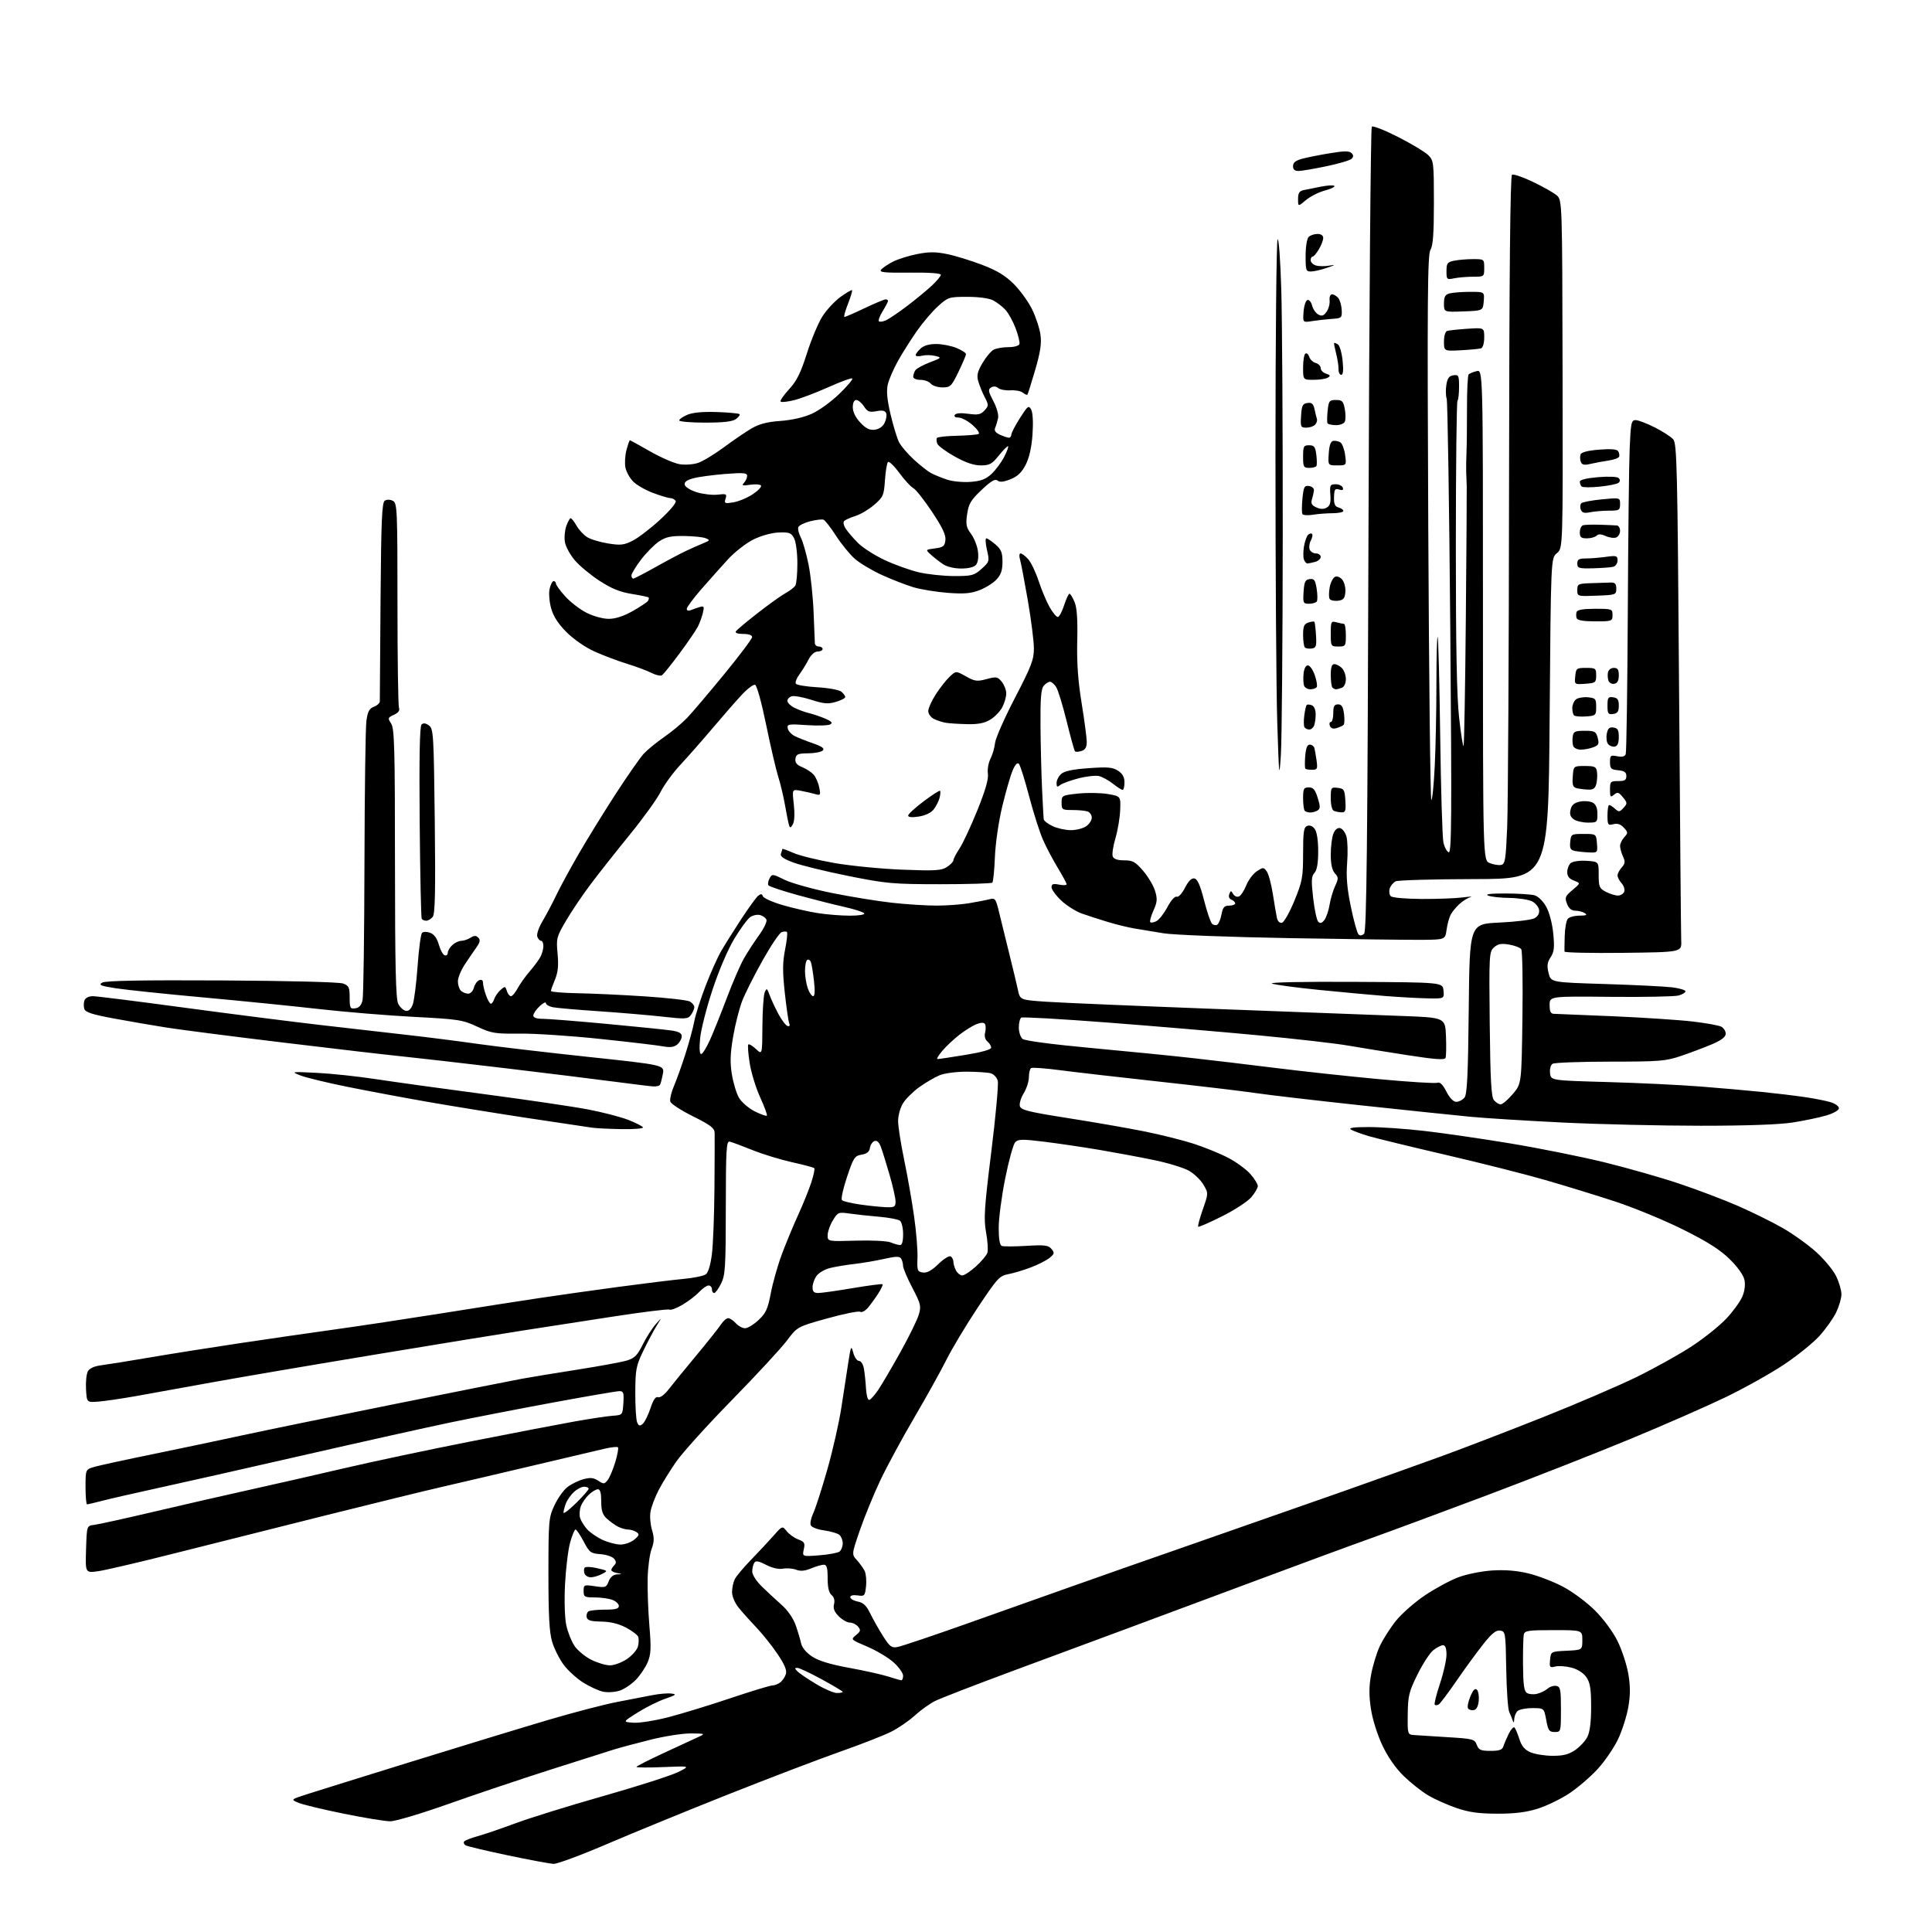 <?xml version="1.0" encoding="UTF-8" standalone="no"?>
<svg 
  version="1.1" 
  xmlns="http://www.w3.org/2000/svg" 
  xmlns:xlink="http://www.w3.org/1999/xlink" 
  xmlns:svg="http://www.w3.org/2000/svg"
  xmlns:rdf="http://www.w3.org/1999/02/22-rdf-syntax-ns#"
  xmlns:cc="http://creativecommons.org/ns#"
  xmlns:dc="http://purl.org/dc/elements/1.1/"
  viewBox="0 0 768 768"
  width="768"
  height="768"
>
<style>svg {background-color: white; }</style>"
<path stroke="none" fill="black" fill-rule="evenodd" d="M220.10,740.91C218.67,740.86 210.45,739.34 201.83,737.52C193.21,735.71 185.67,733.91 185.07,733.54C184.46,733.17 184.19,732.50 184.46,732.07C184.73,731.63 187.10,730.68 189.72,729.96C192.35,729.24 199.12,726.93 204.77,724.83C210.41,722.72 226.13,717.84 239.69,713.99C253.25,710.13 266.63,705.85 269.42,704.48C274.50,701.99 274.50,701.99 263.75,702.44C257.84,702.69 253.00,702.66 253.00,702.37C253.00,702.09 257.84,699.62 263.75,696.89C269.66,694.16 275.85,691.29 277.50,690.53C280.47,689.14 280.44,689.13 274.68,689.06C271.48,689.03 264.28,690.14 258.68,691.54C253.08,692.94 246.47,694.71 244.00,695.47C241.53,696.24 230.05,699.88 218.50,703.57C206.95,707.26 188.79,713.36 178.14,717.14C167.49,720.91 157.14,724.00 155.14,723.99C153.14,723.99 144.86,722.64 136.74,720.99C128.63,719.35 120.53,717.40 118.74,716.67C115.50,715.34 115.50,715.34 122.00,713.24C125.58,712.09 144.47,706.20 164.00,700.15C183.53,694.10 207.82,686.69 218.00,683.68C228.18,680.67 240.55,677.45 245.50,676.52C250.45,675.59 256.67,674.39 259.33,673.85C261.98,673.32 265.36,673.03 266.83,673.21C269.13,673.48 268.81,673.77 264.44,675.28C261.66,676.24 256.71,678.71 253.44,680.77C247.50,684.50 247.50,684.50 251.78,684.81C254.13,684.98 260.42,683.98 265.78,682.59C271.12,681.20 282.23,677.80 290.46,675.03C298.69,672.26 306.14,670.00 307.02,670.00C307.90,670.00 309.33,669.44 310.21,668.75C311.08,668.06 312.08,666.56 312.42,665.41C312.85,663.94 311.84,661.56 309.02,657.41C306.82,654.16 303.08,649.48 300.71,647.00C298.34,644.52 295.19,641.00 293.70,639.17C292.11,637.21 291.00,634.62 291.00,632.86C291.00,631.21 291.51,628.89 292.12,627.68C292.74,626.48 295.65,623.02 298.59,620.00C301.53,616.98 305.52,612.70 307.46,610.50C310.99,606.50 310.99,606.50 312.75,608.70C313.71,609.91 315.77,611.37 317.33,611.95C319.79,612.87 320.07,613.39 319.52,615.89C318.89,618.78 318.89,618.78 325.69,618.26C329.44,617.97 333.06,617.29 333.75,616.75C334.44,616.20 335.00,614.74 335.00,613.50C335.00,612.26 334.39,610.74 333.65,610.12C332.91,609.51 330.17,608.71 327.56,608.35C324.85,607.98 322.59,607.09 322.27,606.26C321.97,605.47 322.42,603.35 323.27,601.55C324.13,599.75 326.62,592.03 328.81,584.39C330.99,576.75 333.54,565.55 334.46,559.50C335.38,553.45 336.63,545.35 337.23,541.50C338.25,534.93 338.37,534.70 339.19,537.75C339.67,539.54 340.70,541.00 341.48,541.00C342.31,541.00 343.14,542.36 343.45,544.25C343.75,546.04 344.11,549.52 344.25,552.00C344.39,554.48 344.93,556.50 345.46,556.50C345.99,556.50 347.63,554.70 349.11,552.50C350.59,550.30 354.55,543.55 357.92,537.50C361.29,531.45 364.56,524.80 365.19,522.72C366.25,519.22 366.07,518.43 362.67,511.92C360.65,508.06 358.99,504.14 358.98,503.20C358.98,502.27 358.62,500.95 358.20,500.29C357.60,499.35 356.11,499.38 351.46,500.43C348.18,501.17 342.80,502.09 339.50,502.46C336.20,502.83 331.83,503.57 329.79,504.10C327.74,504.62 325.38,506.04 324.54,507.25C323.69,508.46 323.00,510.47 323.00,511.72C323.00,513.42 323.57,514.00 325.25,513.99C326.49,513.99 332.66,513.12 338.98,512.05C345.29,510.99 350.63,510.29 350.84,510.51C351.05,510.72 350.28,512.38 349.11,514.20C347.95,516.01 346.11,518.55 345.03,519.83C343.94,521.11 342.55,521.84 341.93,521.46C341.31,521.07 335.43,522.25 328.87,524.08C316.94,527.40 316.94,527.40 312.77,532.95C310.47,536.00 300.67,546.60 290.98,556.50C281.29,566.40 271.33,577.42 268.83,581.00C266.34,584.58 263.14,589.75 261.74,592.50C260.33,595.25 258.91,599.02 258.59,600.88C258.26,602.74 258.53,606.03 259.18,608.19C260.12,611.33 260.08,612.88 259.00,615.81C258.25,617.84 257.55,623.10 257.45,627.50C257.34,631.90 257.65,640.33 258.14,646.24C258.89,655.18 258.77,657.61 257.47,660.74C256.60,662.81 254.49,665.95 252.77,667.73C251.05,669.51 248.15,671.46 246.32,672.06C244.49,672.66 241.53,672.85 239.75,672.48C237.96,672.10 234.37,670.45 231.77,668.81C229.17,667.16 225.66,663.95 223.99,661.67C222.31,659.38 220.27,655.29 219.47,652.58C218.37,648.88 218.00,642.08 218.01,625.57C218.02,604.47 218.12,603.28 220.38,598.42C221.69,595.63 223.98,592.37 225.49,591.19C227.00,590.00 229.85,588.58 231.83,588.04C234.65,587.26 235.93,587.38 237.79,588.60C239.97,590.03 240.28,590.01 241.58,588.33C242.35,587.32 243.71,584.10 244.59,581.18C245.47,578.25 245.94,575.61 245.65,575.32C245.36,575.02 242.95,575.28 240.31,575.89C237.66,576.50 224.93,579.51 212.00,582.56C199.07,585.62 182.88,589.41 176.00,590.99C169.12,592.57 148.20,597.69 129.50,602.37C110.80,607.05 83.86,613.82 69.63,617.42C55.41,621.02 41.55,624.26 38.85,624.61C33.92,625.27 33.92,625.27 34.21,615.88C34.50,606.50 34.50,606.50 37.42,606.17C39.03,605.98 49.83,603.60 61.42,600.87C73.02,598.14 90.60,594.12 100.50,591.93C110.40,589.74 127.13,585.92 137.68,583.45C148.23,580.99 170.46,576.28 187.08,573.00C203.70,569.72 222.29,566.15 228.40,565.06C234.50,563.97 241.30,562.95 243.50,562.79C247.50,562.50 247.50,562.50 247.80,557.75C248.07,553.65 247.85,553.00 246.21,553.00C245.17,553.00 233.34,555.03 219.91,557.51C206.48,559.99 188.07,563.57 179.00,565.46C169.93,567.35 143.60,573.22 120.50,578.50C97.40,583.79 71.37,589.66 62.65,591.55C53.94,593.45 44.20,595.67 41.01,596.50C37.82,597.32 34.94,598.00 34.61,598.00C34.27,598.00 34.00,594.87 34.00,591.05C34.00,584.09 34.00,584.09 37.75,583.04C39.81,582.46 50.27,580.19 61.00,578.00C71.72,575.80 87.70,572.44 96.50,570.53C105.30,568.62 132.52,563.03 157.00,558.11C181.48,553.19 204.20,548.67 207.50,548.07C210.80,547.46 220.67,545.84 229.43,544.47C238.20,543.09 247.06,541.46 249.14,540.84C252.24,539.91 253.35,538.81 255.43,534.61C256.82,531.80 259.13,528.15 260.57,526.50C263.19,523.50 263.19,523.50 261.02,527.00C259.83,528.92 257.45,533.42 255.72,536.99C252.87,542.90 252.58,544.36 252.54,553.49C252.52,558.99 252.84,564.34 253.26,565.36C253.87,566.85 254.31,566.99 255.46,566.04C256.25,565.38 257.64,562.60 258.55,559.86C259.69,556.41 260.63,555.03 261.59,555.40C262.40,555.71 264.12,554.45 265.74,552.36C267.26,550.39 272.21,544.32 276.75,538.87C281.28,533.41 285.72,527.83 286.61,526.47C287.50,525.11 288.78,524.00 289.46,524.00C290.14,524.00 291.50,524.90 292.50,526.00C293.50,527.10 295.15,528.00 296.17,528.00C297.19,528.00 299.60,526.54 301.51,524.75C304.47,521.99 305.21,520.36 306.42,514.00C307.20,509.88 309.18,502.90 310.83,498.50C312.48,494.10 315.37,487.12 317.26,483.00C319.15,478.88 321.49,473.11 322.45,470.19C323.41,467.26 323.97,464.64 323.69,464.36C323.41,464.07 319.42,463.01 314.84,462.00C310.25,460.98 303.12,458.79 299.00,457.13C294.88,455.47 290.84,453.97 290.02,453.80C288.75,453.54 288.54,457.17 288.52,480.00C288.50,503.82 288.31,506.88 286.64,510.25C285.61,512.31 284.37,514.00 283.89,514.00C283.40,514.00 283.00,513.33 283.00,512.50C283.00,511.68 282.40,511.00 281.67,511.00C280.95,511.00 279.26,512.17 277.92,513.60C276.59,515.02 273.60,517.31 271.28,518.67C268.96,520.04 266.65,520.90 266.14,520.59C265.64,520.28 255.39,521.55 243.36,523.41C231.34,525.27 215.43,527.73 208.00,528.88C200.57,530.02 174.25,534.30 149.50,538.40C124.75,542.49 95.50,547.47 84.50,549.47C73.50,551.48 59.78,553.95 54.00,554.98C48.22,556.00 41.48,556.99 39.00,557.17C34.50,557.50 34.50,557.50 34.20,552.28C34.03,549.41 34.35,546.21 34.91,545.16C35.57,543.93 37.42,543.08 40.21,542.72C42.57,542.42 51.25,541.03 59.50,539.62C67.75,538.21 83.72,535.68 95.00,533.99C106.28,532.30 123.38,529.82 133.00,528.49C142.62,527.16 161.75,524.27 175.50,522.08C189.25,519.88 206.57,517.17 214.00,516.06C221.43,514.94 235.82,512.90 246.00,511.54C256.18,510.17 267.77,508.75 271.76,508.38C275.75,508.01 279.71,507.20 280.57,506.57C281.54,505.86 282.46,502.80 283.00,498.46C283.48,494.63 283.93,482.73 284.01,472.00C284.09,461.27 284.12,451.48 284.08,450.24C284.02,448.43 282.31,447.15 275.50,443.77C270.82,441.45 266.76,438.81 266.47,437.91C266.19,437.01 266.83,434.22 267.91,431.71C268.99,429.20 271.06,423.40 272.52,418.82C273.97,414.24 275.53,408.48 275.99,406.00C276.44,403.52 278.44,397.24 280.43,392.04C282.42,386.84 285.24,380.54 286.69,378.04C288.14,375.54 291.71,369.86 294.62,365.40C297.54,360.95 300.56,356.78 301.34,356.13C302.45,355.21 302.88,355.25 303.28,356.30C303.57,357.04 307.11,358.62 311.15,359.80C315.19,360.98 321.43,362.40 325.00,362.96C328.57,363.53 334.34,363.99 337.81,363.99C341.41,364.00 343.87,363.60 343.55,363.08C343.23,362.57 339.72,361.43 335.74,360.54C331.76,359.66 323.43,357.54 317.24,355.85C311.04,354.15 305.73,352.38 305.44,351.90C305.15,351.43 305.36,350.19 305.92,349.16C306.89,347.34 307.10,347.36 311.88,349.72C314.60,351.07 323.06,353.43 330.67,354.97C338.27,356.50 349.13,358.27 354.79,358.88C360.45,359.50 368.32,360.00 372.29,359.99C376.26,359.99 381.98,359.58 385.00,359.08C388.02,358.58 391.68,357.88 393.13,357.51C395.66,356.87 395.81,357.08 397.28,363.17C398.11,366.65 399.92,374.00 401.29,379.50C402.66,385.00 404.17,391.30 404.64,393.50C405.50,397.50 405.50,397.50 416.00,398.21C421.77,398.60 451.93,399.88 483.00,401.06C514.08,402.23 547.38,403.49 557.00,403.85C574.50,404.50 574.50,404.50 574.80,411.91C574.96,415.98 574.89,419.85 574.63,420.52C574.28,421.43 570.55,421.16 559.33,419.42C551.18,418.16 540.53,416.44 535.68,415.60C530.83,414.76 514.86,412.94 500.18,411.55C485.51,410.16 458.52,407.87 440.22,406.47C421.92,405.07 406.51,404.19 405.97,404.52C405.44,404.85 405.00,406.61 405.00,408.44C405.00,410.26 405.66,412.31 406.48,412.98C407.36,413.72 418.26,415.16 433.73,416.59C447.90,417.90 465.80,419.68 473.50,420.54C481.20,421.39 496.27,423.19 507.00,424.53C517.73,425.87 536.25,427.87 548.17,428.98C560.09,430.09 570.53,430.74 571.36,430.42C572.41,430.01 573.51,431.09 574.96,433.92C576.27,436.48 577.73,438.00 578.90,438.00C579.92,438.00 581.37,437.26 582.13,436.35C583.21,435.04 583.57,427.69 583.85,400.99C584.20,367.29 584.20,367.29 595.98,366.74C602.46,366.44 608.74,365.67 609.94,365.03C611.36,364.27 612.01,363.11 611.81,361.71C611.64,360.52 610.38,358.98 609.00,358.29C607.62,357.60 603.58,356.99 600.00,356.94C596.42,356.90 592.60,356.47 591.50,356.00C590.19,355.44 592.62,355.15 598.50,355.17C603.45,355.19 608.62,355.51 609.99,355.89C611.42,356.29 613.40,358.21 614.62,360.40C615.88,362.65 617.04,367.02 617.44,371.06C617.99,376.63 617.79,378.39 616.40,380.52C615.04,382.58 614.87,383.91 615.59,386.82C616.50,390.50 616.50,390.50 637.96,391.16C649.77,391.53 661.81,392.12 664.71,392.48C667.62,392.85 670.00,393.55 670.00,394.05C670.00,394.55 668.76,395.31 667.25,395.73C665.74,396.15 653.59,396.39 640.25,396.26C616.00,396.02 616.00,396.02 616.00,399.51C616.00,402.16 616.42,403.00 617.75,403.01C618.71,403.02 629.40,403.46 641.50,403.99C653.60,404.52 667.77,405.46 673.00,406.08C678.22,406.69 683.28,407.62 684.25,408.13C685.21,408.65 686.00,409.90 686.00,410.91C686.00,412.18 684.36,413.46 680.75,415.02C677.86,416.26 672.38,418.34 668.57,419.64C662.15,421.83 660.10,422.00 640.07,422.02C628.21,422.02 617.90,422.41 617.17,422.87C616.41,423.35 615.98,424.97 616.17,426.61C616.50,429.50 616.50,429.50 639.00,430.13C651.38,430.48 668.02,431.28 676.00,431.91C683.98,432.54 695.00,433.51 700.50,434.07C706.00,434.63 713.65,435.55 717.50,436.12C721.35,436.68 725.96,437.60 727.75,438.15C729.54,438.70 731.00,439.78 731.00,440.54C731.00,441.33 728.88,442.55 726.01,443.41C723.26,444.22 717.30,445.48 712.76,446.19C707.38,447.04 694.56,447.50 676.00,447.50C660.33,447.50 635.80,446.93 621.50,446.24C607.20,445.54 590.55,444.51 584.50,443.93C578.45,443.35 558.88,441.31 541.00,439.39C523.12,437.47 504.23,435.27 499.00,434.49C493.77,433.72 476.68,431.69 461.00,429.98C445.32,428.27 427.61,426.23 421.64,425.45C415.66,424.66 410.38,424.27 409.89,424.57C409.40,424.87 409.00,426.50 409.00,428.19C409.00,429.88 408.07,432.77 406.93,434.62C405.79,436.46 405.11,438.78 405.43,439.76C405.90,441.26 409.09,442.04 424.25,444.42C434.29,445.99 447.90,448.35 454.50,449.67C461.10,450.98 470.10,453.23 474.50,454.65C478.90,456.08 485.10,458.61 488.29,460.28C491.47,461.95 495.40,464.84 497.04,466.69C498.67,468.55 500.00,470.69 500.00,471.46C500.00,472.22 498.84,474.22 497.43,475.90C496.01,477.58 490.77,481.00 485.78,483.50C480.79,486.00 476.52,487.86 476.30,487.63C476.07,487.40 476.89,484.32 478.13,480.77C480.38,474.33 480.38,474.33 478.38,470.92C477.29,469.04 474.66,466.53 472.56,465.35C470.45,464.17 464.18,462.26 458.61,461.12C453.05,459.97 443.32,458.16 437.00,457.09C430.68,456.02 420.88,454.57 415.23,453.87C406.41,452.78 404.77,452.81 403.57,454.05C402.80,454.85 401.01,461.31 399.59,468.41C398.16,475.51 397.00,484.36 397.00,488.08C397.00,492.57 397.42,494.99 398.25,495.29C398.94,495.55 403.33,495.53 408.02,495.25C415.30,494.81 416.74,494.99 417.98,496.48C419.28,498.04 419.19,498.43 417.18,500.06C415.93,501.06 412.54,502.78 409.63,503.87C406.72,504.96 402.69,506.16 400.67,506.53C397.32,507.16 396.31,508.29 388.62,519.86C384.00,526.81 378.41,536.13 376.20,540.56C373.98,544.99 368.23,555.34 363.41,563.56C358.59,571.78 352.52,583.00 349.92,588.50C347.32,594.00 343.69,602.86 341.85,608.18C338.52,617.86 338.52,617.86 340.63,620.18C341.80,621.46 343.19,623.40 343.72,624.50C344.25,625.60 344.50,628.33 344.26,630.56C343.85,634.41 343.67,634.60 340.91,634.20C339.15,633.94 338.00,634.22 338.00,634.91C338.00,635.54 339.34,636.32 340.97,636.64C343.20,637.09 344.44,638.27 345.94,641.39C347.05,643.67 349.33,647.71 351.02,650.37C353.70,654.60 354.44,655.15 356.80,654.71C358.28,654.44 370.30,650.40 383.50,645.73C396.70,641.06 415.15,634.52 424.50,631.18C433.85,627.84 456.57,619.87 475.00,613.46C493.43,607.04 519.75,597.83 533.50,592.99C547.25,588.14 565.29,581.69 573.59,578.66C581.89,575.63 599.67,568.80 613.09,563.47C626.52,558.14 643.42,550.88 650.66,547.34C657.89,543.79 667.80,538.27 672.66,535.06C677.53,531.86 683.67,526.92 686.31,524.10C688.96,521.27 691.79,517.35 692.62,515.38C693.56,513.13 693.86,510.64 693.43,508.69C693.02,506.84 690.63,503.51 687.50,500.46C683.66,496.71 678.65,493.54 668.87,488.68C661.52,485.02 649.42,480.04 642.00,477.60C634.58,475.17 622.05,471.32 614.18,469.05C606.30,466.77 588.52,462.28 574.68,459.07C560.83,455.85 547.02,452.49 544.00,451.60C540.98,450.70 537.83,449.53 537.00,449.00C535.97,448.33 538.14,448.03 544.00,448.02C548.67,448.01 558.58,448.69 566.00,449.54C573.42,450.38 588.95,452.63 600.50,454.55C612.05,456.46 628.92,459.86 638.00,462.09C647.08,464.33 660.35,468.11 667.50,470.51C674.65,472.90 685.14,476.88 690.82,479.35C696.49,481.83 704.51,485.78 708.64,488.15C712.77,490.51 718.77,494.82 721.99,497.73C725.20,500.63 728.77,504.95 729.91,507.32C731.06,509.69 732.00,512.92 732.00,514.50C732.00,516.08 731.06,519.30 729.92,521.66C728.78,524.03 725.80,528.23 723.31,531.00C720.82,533.77 714.44,538.92 709.14,542.45C703.84,545.98 693.42,551.80 686.00,555.39C678.58,558.97 661.48,566.47 648.00,572.05C634.52,577.63 608.88,587.70 591.00,594.43C573.12,601.15 552.42,608.82 545.00,611.47C537.58,614.11 517.33,621.57 500.00,628.04C482.68,634.51 459.95,642.97 449.50,646.84C439.05,650.71 418.12,658.46 403.00,664.07C387.88,669.67 373.77,675.13 371.65,676.20C369.53,677.27 365.93,679.85 363.65,681.94C361.37,684.03 357.13,686.94 354.23,688.40C351.34,689.86 342.11,693.46 333.73,696.41C325.36,699.36 305.45,706.96 289.50,713.29C273.55,719.62 252.00,728.45 241.60,732.90C231.21,737.36 221.53,740.96 220.10,740.91zM595.14,720.97C587.84,720.95 583.92,720.41 579.00,718.72C575.42,717.50 570.39,715.26 567.81,713.74C565.23,712.23 560.83,708.75 558.02,706.02C554.75,702.84 551.70,698.46 549.50,693.78C547.53,689.61 545.59,683.45 544.97,679.35C544.17,674.11 544.18,670.49 545.01,665.85C545.63,662.36 547.17,657.25 548.43,654.50C549.69,651.75 552.61,647.15 554.92,644.28C557.23,641.41 562.44,636.84 566.51,634.12C570.57,631.41 576.50,628.20 579.70,627.00C582.89,625.79 588.88,624.58 593.00,624.30C598.05,623.96 602.75,624.32 607.39,625.41C611.17,626.31 617.40,628.68 621.23,630.69C625.15,632.75 630.74,636.90 634.05,640.21C637.47,643.63 641.20,648.70 643.02,652.39C644.73,655.86 646.64,661.70 647.27,665.35C648.11,670.28 648.12,673.69 647.29,678.52C646.68,682.10 644.86,687.84 643.25,691.27C641.64,694.69 637.97,700.07 635.09,703.22C632.21,706.36 627.08,710.76 623.68,712.99C620.28,715.22 614.64,717.94 611.14,719.02C606.63,720.43 602.00,720.99 595.14,720.97zM617.10,697.96C621.33,697.99 623.54,697.44 626.10,695.71C627.97,694.45 630.17,692.09 631.00,690.46C632.00,688.48 632.50,684.52 632.50,678.50C632.50,671.38 632.11,668.93 630.64,666.76C629.50,665.07 627.23,663.60 624.76,662.93C622.54,662.34 619.64,662.13 618.30,662.46C616.05,663.02 615.89,662.82 616.18,659.79C616.50,656.50 616.50,656.50 622.75,656.20C629.00,655.90 629.00,655.90 629.00,651.95C629.00,648.00 629.00,648.00 617.57,648.00C607.50,648.00 606.09,648.21 605.74,649.75C605.52,650.71 605.38,656.13 605.42,661.78C605.48,669.76 605.84,672.28 606.99,672.99C607.81,673.50 609.61,673.65 610.99,673.32C612.37,673.00 614.25,672.08 615.18,671.28C616.10,670.48 617.67,669.98 618.68,670.18C620.28,670.49 620.50,671.61 620.50,679.51C620.50,688.42 620.48,688.50 618.01,688.50C615.83,688.50 615.41,687.91 614.65,683.75C613.78,679.00 613.78,679.00 609.09,679.00C606.51,679.00 603.86,679.54 603.20,680.20C602.54,680.86 601.96,682.32 601.92,683.45C601.87,684.83 601.68,685.01 601.35,684.00C601.08,683.17 600.44,681.60 599.93,680.50C599.42,679.40 598.89,671.75 598.75,663.50C598.51,648.92 598.44,648.49 596.31,648.19C594.66,647.95 593.00,649.31 589.53,653.69C587.00,656.88 582.24,663.42 578.94,668.21C575.65,673.00 572.48,677.20 571.91,677.56C571.34,677.91 570.63,677.96 570.33,677.66C570.04,677.37 570.96,673.61 572.40,669.31C573.83,665.01 575.00,659.81 575.00,657.75C575.00,655.25 574.55,654.00 573.63,654.00C572.88,654.00 571.15,654.88 569.77,655.97C568.40,657.05 565.57,661.38 563.49,665.60C560.09,672.46 559.69,674.10 559.60,681.38C559.50,689.35 559.55,689.50 562.00,689.70C563.38,689.81 569.37,690.20 575.31,690.55C585.53,691.17 586.18,691.33 587.04,693.60C587.82,695.65 588.62,696.00 592.51,696.00C595.98,696.00 597.19,695.58 597.60,694.25C597.89,693.29 598.85,691.03 599.74,689.22C600.62,687.42 601.66,686.29 602.05,686.72C602.44,687.15 603.31,689.23 603.99,691.34C604.87,694.11 606.10,695.57 608.36,696.55C610.09,697.31 614.02,697.94 617.10,697.96zM585.84,679.80C584.93,679.97 583.91,679.66 583.56,679.10C583.22,678.54 583.64,676.41 584.49,674.37C585.58,671.77 586.36,670.96 587.10,671.70C587.67,672.27 588.00,674.26 587.82,676.11C587.61,678.29 586.91,679.60 585.84,679.80zM332.69,673.00C333.96,673.00 335.00,672.80 335.00,672.55C335.00,672.31 331.24,670.06 326.65,667.55C322.06,665.05 317.68,663.00 316.93,663.00C315.83,663.00 315.85,663.27 317.04,664.44C317.84,665.23 321.17,667.48 324.44,669.44C327.71,671.40 331.42,673.00 332.69,673.00zM358.25,667.93C358.66,667.97 359.00,667.15 359.00,666.12C359.00,665.08 357.30,662.70 355.23,660.83C353.16,658.95 348.45,656.14 344.78,654.58C338.14,651.76 338.11,651.73 340.27,649.99C342.12,648.48 342.24,648.00 341.10,646.61C340.36,645.73 338.89,645.00 337.83,645.00C336.77,645.00 334.79,643.88 333.43,642.52C331.65,640.74 331.12,639.38 331.54,637.70C331.92,636.20 331.56,634.88 330.56,634.05C329.50,633.17 329.00,631.04 329.00,627.38C329.00,623.21 328.65,622.00 327.47,622.00C326.63,622.00 324.36,622.66 322.43,623.46C319.97,624.49 318.21,624.65 316.47,623.99C315.11,623.47 312.76,623.29 311.25,623.57C309.54,623.90 307.01,623.33 304.55,622.06C301.53,620.49 300.42,620.31 299.82,621.26C299.39,621.94 299.02,623.49 299.02,624.71C299.01,625.97 300.66,628.54 302.89,630.71C305.03,632.79 308.57,636.08 310.74,638.00C313.11,640.09 315.34,643.31 316.28,646.00C317.15,648.48 318.13,651.74 318.45,653.25C318.81,654.93 320.49,656.96 322.81,658.49C325.39,660.20 330.03,661.62 337.54,662.99C343.57,664.09 350.52,665.64 353.00,666.43C355.48,667.22 357.84,667.90 358.25,667.93zM242.48,662.00C244.16,662.00 247.21,660.86 249.26,659.47C251.30,658.08 253.25,655.83 253.60,654.47C253.94,653.12 253.98,651.39 253.70,650.65C253.41,649.90 251.22,648.26 248.84,646.99C245.95,645.47 242.66,644.66 239.01,644.60C234.75,644.52 233.46,644.13 233.21,642.84C233.03,641.93 233.37,640.89 233.96,640.52C234.56,640.16 237.51,639.86 240.52,639.86C244.65,639.86 246.00,639.50 246.00,638.40C246.00,637.60 244.85,636.51 243.43,635.98C242.02,635.44 238.87,635.00 236.43,635.00C232.34,635.00 232.00,634.80 232.00,632.44C232.00,629.97 232.16,629.90 236.48,630.55C240.67,631.18 241.03,631.05 241.96,628.61C242.60,626.93 243.76,625.95 245.23,625.86C247.50,625.73 247.50,625.73 245.25,625.29C244.01,625.06 243.00,624.53 243.00,624.13C243.00,623.73 243.52,622.88 244.16,622.24C245.03,621.37 245.02,620.72 244.08,619.60C243.40,618.78 240.97,617.97 238.67,617.80C234.82,617.52 234.31,617.13 232.00,612.75C230.62,610.14 229.18,608.00 228.78,608.00C228.38,608.00 227.41,610.36 226.62,613.25C225.82,616.14 224.92,623.58 224.61,629.80C224.28,636.30 224.49,643.18 225.10,646.01C225.68,648.71 227.13,652.41 228.33,654.21C229.53,656.02 232.52,658.51 234.97,659.75C237.42,660.99 240.80,662.00 242.48,662.00zM234.85,627.00C233.80,627.00 232.69,626.35 232.38,625.55C232.07,624.75 232.07,623.70 232.36,623.22C232.67,622.73 234.84,622.79 237.34,623.37C241.74,624.40 241.76,624.41 239.27,625.70C237.90,626.42 235.91,627.00 234.85,627.00zM246.64,613.98C248.37,613.99 250.84,613.11 252.14,612.02C254.15,610.33 254.28,609.89 253.00,609.04C252.18,608.48 250.68,608.02 249.68,608.02C248.69,608.01 246.89,607.49 245.68,606.88C244.48,606.26 242.49,604.83 241.25,603.70C239.51,602.12 239.00,600.56 239.00,596.83C239.00,593.51 238.59,592.00 237.69,592.00C236.97,592.00 235.36,592.94 234.13,594.10C232.89,595.25 231.44,597.33 230.91,598.73C230.38,600.12 230.24,602.22 230.59,603.38C230.94,604.55 232.19,606.57 233.36,607.88C234.54,609.19 237.30,611.09 239.50,612.11C241.70,613.13 244.91,613.97 246.64,613.98zM229.00,597.50C231.75,594.79 234.00,592.22 234.00,591.79C234.00,591.35 233.18,591.00 232.19,591.00C231.19,591.00 229.36,591.94 228.13,593.10C226.89,594.25 225.46,596.30 224.94,597.66C224.42,599.02 224.00,600.65 224.00,601.28C224.00,601.91 226.25,600.21 229.00,597.50zM382.53,507.00C383.34,507.00 385.78,505.39 387.95,503.42C390.13,501.45 392.18,499.00 392.51,497.97C392.84,496.94 392.60,493.30 391.98,489.89C391.00,484.50 391.27,480.29 394.05,457.90C395.81,443.72 396.97,431.02 396.63,429.68C396.29,428.30 395.04,426.98 393.76,426.63C392.52,426.30 388.22,426.02 384.22,426.01C380.05,426.01 375.43,426.63 373.43,427.46C371.50,428.27 367.90,430.38 365.42,432.16C362.94,433.94 360.04,436.82 358.96,438.57C357.88,440.31 357.00,443.48 357.01,445.62C357.01,447.75 358.10,454.70 359.42,461.05C360.74,467.40 362.52,477.52 363.37,483.55C364.23,489.57 364.83,496.98 364.71,500.00C364.52,505.10 364.67,505.52 366.87,505.84C368.53,506.07 370.37,505.06 373.03,502.47C375.11,500.44 377.31,499.07 377.91,499.44C378.51,499.81 379.00,500.80 379.00,501.62C379.00,502.45 379.47,504.00 380.04,505.07C380.60,506.13 381.73,507.00 382.53,507.00zM357.75,494.94C358.57,494.98 359.00,493.49 359.00,490.62C359.00,488.21 358.44,485.80 357.75,485.26C357.06,484.72 353.35,484.01 349.50,483.68C345.65,483.36 340.39,482.79 337.81,482.42C333.28,481.77 333.06,481.86 331.07,485.12C329.93,486.98 329.01,489.63 329.00,491.01C329.00,493.51 329.00,493.51 340.25,493.18C346.45,492.99 352.62,493.29 354.00,493.86C355.38,494.42 357.06,494.90 357.75,494.94zM352.25,479.88C355.57,479.99 356.00,479.73 356.00,477.61C356.00,476.30 354.91,471.46 353.57,466.86C352.24,462.26 350.68,457.27 350.11,455.77C349.42,453.98 348.56,453.23 347.59,453.60C346.78,453.91 345.98,455.14 345.81,456.33C345.59,457.85 344.61,458.64 342.50,458.99C339.74,459.46 339.28,460.17 336.69,467.89C335.14,472.50 334.24,476.64 334.69,477.09C335.13,477.53 338.43,478.32 342.00,478.83C345.57,479.34 350.19,479.81 352.25,479.88zM247.31,448.85C242.46,448.77 237.15,448.52 235.50,448.29C233.85,448.07 222.15,446.31 209.50,444.40C196.85,442.48 178.85,439.56 169.50,437.92C160.15,436.28 145.97,433.62 138.00,432.01C130.03,430.40 121.70,428.39 119.50,427.53C115.57,425.99 115.68,425.97 126.00,426.48C131.78,426.76 142.35,427.89 149.50,428.99C156.65,430.08 176.22,432.80 193.00,435.01C209.78,437.22 228.22,439.95 234.00,441.07C239.78,442.19 246.87,444.04 249.77,445.18C252.66,446.31 255.28,447.64 255.58,448.12C255.87,448.61 252.15,448.93 247.31,448.85zM304.84,443.50C305.10,443.24 303.91,439.98 302.20,436.26C300.50,432.54 298.61,426.41 298.01,422.62C297.41,418.84 297.17,415.50 297.46,415.20C297.76,414.90 299.13,415.71 300.50,417.00C303.00,419.35 303.00,419.35 303.07,407.92C303.11,401.64 303.52,395.60 303.98,394.50C304.74,392.68 304.92,392.77 305.95,395.60C306.58,397.31 308.14,400.66 309.42,403.06C310.70,405.46 312.33,407.61 313.04,407.85C313.87,408.12 314.10,407.71 313.71,406.68C313.37,405.80 312.58,400.31 311.95,394.47C311.05,386.15 311.08,382.49 312.09,377.45C312.79,373.92 313.12,370.79 312.82,370.49C312.53,370.19 311.56,370.23 310.68,370.57C309.80,370.91 306.39,375.98 303.11,381.84C299.82,387.70 296.20,394.89 295.06,397.82C293.91,400.74 292.29,407.11 291.45,411.97C290.29,418.73 290.16,422.27 290.92,426.99C291.47,430.39 292.73,434.60 293.73,436.34C294.73,438.08 297.53,440.51 299.95,441.74C302.38,442.96 304.58,443.76 304.84,443.50zM596.54,439.00C597.26,439.00 599.42,437.16 601.34,434.92C604.83,430.84 604.83,430.84 605.19,404.67C605.39,390.28 605.18,377.97 604.72,377.33C604.26,376.68 602.08,375.85 599.88,375.48C596.76,374.95 595.43,375.20 593.88,376.61C591.97,378.34 591.90,379.51 592.19,407.05C592.43,429.51 592.80,436.05 593.87,437.35C594.63,438.26 595.83,439.00 596.54,439.00zM259.69,431.87C258.49,431.80 251.43,430.94 244.00,429.96C236.57,428.97 217.00,426.56 200.50,424.59C184.00,422.62 165.78,420.54 160.00,419.95C154.22,419.37 133.02,416.91 112.88,414.47C92.74,412.04 71.81,409.35 66.38,408.50C60.95,407.65 51.45,406.02 45.29,404.87C36.62,403.27 33.94,402.40 33.51,401.04C33.21,400.07 33.24,398.54 33.58,397.64C33.95,396.68 35.33,396.00 36.90,396.00C38.38,396.00 54.64,398.04 73.04,400.53C91.44,403.01 115.95,406.14 127.50,407.47C139.05,408.80 154.80,410.60 162.50,411.47C170.20,412.34 182.57,413.92 190.00,414.98C197.43,416.03 217.15,418.35 233.83,420.13C264.15,423.36 264.15,423.36 263.49,426.92C263.12,428.88 262.61,430.83 262.35,431.24C262.09,431.66 260.90,431.94 259.69,431.87zM372.66,421.00C373.12,421.01 378.11,420.26 383.75,419.34C390.21,418.29 394.00,417.22 394.00,416.46C394.00,415.79 393.33,414.69 392.51,414.01C391.58,413.24 391.24,411.89 391.60,410.44C391.93,409.16 391.90,407.66 391.56,407.10C391.13,406.40 390.06,406.41 388.21,407.10C386.72,407.67 383.64,409.58 381.37,411.34C379.11,413.11 376.03,416.00 374.54,417.77C373.04,419.55 372.20,421.00 372.66,421.00zM278.72,419.00C279.27,419.00 280.88,416.41 282.29,413.25C283.70,410.09 286.72,402.55 289.00,396.50C291.28,390.45 294.30,383.48 295.72,381.00C297.14,378.52 299.85,374.35 301.75,371.73C303.65,369.11 304.97,366.36 304.68,365.62C304.40,364.88 303.26,364.04 302.15,363.75C301.04,363.46 299.26,363.83 298.20,364.57C297.15,365.31 294.31,369.17 291.91,373.15C289.35,377.39 285.76,385.78 283.23,393.44C280.85,400.62 278.64,409.31 278.31,412.75C277.93,416.68 278.08,419.00 278.72,419.00zM269.25,415.18C267.96,416.27 266.44,416.47 263.50,415.93C261.30,415.52 250.05,414.19 238.50,412.98C226.95,411.76 212.64,410.81 206.71,410.88C196.77,410.99 195.43,410.77 189.71,408.11C183.90,405.40 182.28,405.15 164.50,404.22C154.05,403.68 137.18,402.28 127.00,401.13C116.83,399.97 96.12,397.89 81.00,396.51C65.88,395.14 50.18,393.49 46.12,392.87C39.98,391.91 39.06,391.54 40.62,390.61C41.94,389.83 56.08,389.57 88.17,389.74C115.00,389.89 134.90,390.39 136.42,390.97C138.68,391.83 139.00,392.52 139.00,396.54C139.00,400.73 139.20,401.11 141.24,400.82C142.81,400.60 143.68,399.60 144.13,397.50C144.48,395.85 144.82,371.28 144.88,342.89C144.95,314.50 145.29,289.16 145.65,286.56C146.16,282.84 146.79,281.65 148.65,280.94C149.94,280.45 150.99,279.48 150.98,278.77C150.97,278.07 151.10,260.04 151.27,238.69C151.52,206.61 151.82,199.73 152.98,199.01C153.80,198.50 155.15,198.54 156.20,199.10C157.89,200.01 158.00,202.54 158.00,239.95C158.00,261.89 158.27,280.54 158.60,281.39C159.00,282.44 158.33,283.35 156.59,284.14C154.14,285.26 154.07,285.46 155.49,287.63C156.79,289.61 157.00,297.43 157.01,343.21C157.03,384.07 157.32,397.08 158.29,398.99C158.98,400.36 160.33,401.63 161.27,401.81C162.40,402.03 163.36,401.19 164.05,399.37C164.63,397.84 165.50,391.00 165.99,384.16C166.47,377.33 167.27,371.33 167.76,370.84C168.28,370.32 169.65,370.31 171.02,370.81C172.58,371.39 173.73,372.97 174.44,375.51C175.04,377.62 176.08,379.53 176.76,379.75C177.44,379.98 178.00,379.52 178.00,378.74C178.00,377.95 178.82,376.57 179.83,375.65C180.83,374.74 182.42,374.00 183.34,374.00C184.27,374.00 185.91,373.45 186.99,372.78C188.49,371.84 189.23,371.83 190.12,372.72C191.02,373.62 190.85,374.53 189.40,376.58C188.35,378.06 186.27,381.12 184.77,383.38C183.27,385.65 182.03,388.65 182.02,390.05C182.01,391.45 182.54,393.14 183.20,393.80C183.86,394.46 185.16,395.00 186.09,395.00C187.04,395.00 188.05,393.95 188.38,392.61C188.71,391.30 189.66,389.96 190.49,389.64C191.46,389.27 192.00,389.65 192.00,390.71C192.00,391.62 192.54,393.85 193.20,395.68C193.86,397.51 194.73,399.00 195.13,399.00C195.54,399.00 196.13,398.16 196.46,397.13C196.78,396.10 197.90,394.50 198.93,393.56C200.72,391.94 200.85,391.96 201.48,393.93C201.84,395.07 202.58,396.00 203.11,396.00C203.65,396.00 204.86,394.58 205.80,392.83C206.73,391.09 208.90,388.06 210.61,386.08C212.31,384.11 214.23,381.52 214.86,380.32C215.49,379.11 216.00,377.20 216.00,376.07C216.00,374.93 215.60,374.00 215.11,374.00C214.62,374.00 213.93,373.27 213.59,372.37C213.23,371.43 214.12,368.78 215.70,366.12C217.20,363.58 219.64,358.96 221.12,355.87C222.60,352.77 226.55,345.47 229.91,339.66C233.26,333.84 239.89,323.10 244.62,315.79C249.36,308.48 254.42,301.22 255.87,299.64C257.32,298.07 260.98,295.08 264.00,292.99C267.02,290.90 271.15,287.46 273.16,285.35C275.17,283.23 281.80,275.43 287.89,268.00C293.98,260.57 298.97,253.94 298.98,253.25C298.99,252.48 297.63,252.00 295.44,252.00C293.32,252.00 292.13,251.60 292.50,251.00C292.84,250.45 296.72,247.19 301.13,243.75C305.54,240.31 310.53,236.73 312.23,235.80C313.93,234.86 315.69,233.51 316.15,232.80C316.60,232.08 316.97,228.12 316.97,224.00C316.97,219.83 316.40,215.39 315.68,214.00C314.55,211.82 313.78,211.52 309.62,211.67C306.82,211.77 302.67,212.90 299.57,214.42C296.63,215.86 292.11,219.37 289.39,222.34C286.70,225.27 281.91,230.64 278.75,234.26C275.59,237.89 273.00,241.39 273.00,242.04C273.00,242.77 273.67,242.94 274.75,242.49C275.71,242.10 277.31,241.54 278.30,241.26C279.84,240.82 280.00,241.16 279.41,243.62C279.03,245.20 278.14,247.66 277.42,249.08C276.71,250.50 273.44,255.28 270.15,259.71C266.87,264.15 263.70,268.07 263.12,268.43C262.54,268.79 260.68,268.37 259.00,267.50C257.31,266.63 252.91,264.98 249.22,263.85C245.52,262.71 239.70,260.51 236.28,258.96C232.69,257.34 228.01,254.10 225.23,251.32C221.90,247.99 219.99,245.05 219.10,241.85C218.37,239.25 218.10,235.83 218.48,234.10C218.85,232.40 219.57,231.00 220.08,231.00C220.59,231.00 221.00,231.45 221.00,232.00C221.00,232.55 222.66,234.83 224.69,237.07C226.71,239.32 230.52,242.25 233.15,243.58C235.87,244.95 239.68,246.00 241.98,246.00C244.66,246.00 247.89,244.95 251.52,242.90C254.53,241.20 257.27,239.37 257.60,238.84C257.93,238.30 258.03,237.70 257.82,237.49C257.62,237.28 254.59,236.66 251.10,236.09C246.44,235.34 243.04,233.96 238.32,230.88C234.79,228.58 230.39,224.94 228.55,222.79C226.71,220.63 224.92,217.41 224.59,215.62C224.25,213.83 224.48,210.93 225.09,209.18C225.70,207.43 226.49,206.00 226.85,206.01C227.21,206.01 228.24,207.32 229.15,208.92C230.06,210.52 231.92,212.56 233.28,213.45C234.63,214.34 238.38,215.49 241.59,216.01C246.66,216.84 247.98,216.70 251.47,214.95C253.69,213.84 258.60,210.08 262.39,206.59C266.42,202.88 268.99,199.79 268.58,199.13C268.20,198.51 267.25,198.00 266.48,198.00C265.71,198.00 262.63,197.09 259.64,195.97C256.65,194.85 253.09,192.82 251.73,191.45C250.36,190.09 248.96,187.57 248.62,185.85C248.28,184.13 248.46,180.99 249.04,178.86C249.61,176.74 250.21,175.00 250.37,175.00C250.53,175.00 254.16,176.99 258.43,179.43C262.71,181.87 267.95,184.15 270.08,184.51C272.23,184.88 275.50,184.66 277.42,184.03C279.33,183.40 283.95,180.62 287.69,177.85C291.44,175.08 296.40,171.69 298.72,170.33C301.78,168.53 304.94,167.70 310.22,167.33C314.71,167.01 319.49,165.92 322.68,164.49C325.53,163.22 330.45,159.67 333.61,156.60C336.78,153.54 339.11,150.78 338.80,150.46C338.49,150.15 334.24,151.69 329.37,153.88C324.49,156.07 318.35,158.40 315.71,159.06C313.08,159.72 310.65,159.98 310.32,159.65C309.98,159.31 311.48,157.12 313.64,154.77C316.71,151.44 318.27,148.31 320.75,140.50C322.49,135.00 325.27,128.38 326.91,125.79C328.56,123.20 331.80,119.71 334.11,118.03C336.43,116.36 338.49,115.16 338.70,115.36C338.90,115.57 338.16,118.05 337.05,120.87C335.94,123.69 335.32,126.00 335.68,126.00C336.04,126.00 339.65,124.43 343.70,122.50C347.76,120.58 351.51,119.00 352.04,119.00C352.57,119.00 353.00,119.28 353.00,119.63C353.00,119.98 352.05,121.80 350.89,123.68C349.72,125.57 349.05,127.38 349.38,127.72C349.72,128.05 351.01,127.86 352.25,127.29C353.49,126.72 357.20,124.21 360.50,121.70C363.80,119.20 368.19,115.60 370.25,113.69C372.31,111.79 374.00,109.78 374.00,109.23C374.00,108.61 369.27,108.29 361.58,108.37C351.39,108.48 349.37,108.26 350.27,107.18C350.87,106.45 352.98,105.03 354.96,104.02C356.93,103.01 361.28,101.65 364.63,100.99C369.37,100.06 372.00,100.07 376.57,101.02C379.80,101.68 386.04,103.61 390.44,105.29C396.35,107.55 399.64,109.54 403.03,112.93C405.55,115.46 408.83,119.99 410.30,123.01C411.77,126.03 413.26,130.57 413.61,133.11C414.08,136.58 413.56,140.03 411.49,147.11C409.98,152.27 408.59,156.68 408.40,156.89C408.21,157.11 407.41,156.75 406.63,156.10C405.84,155.45 403.62,155.03 401.69,155.16C399.76,155.29 397.56,154.88 396.81,154.26C395.93,153.53 394.90,153.45 393.97,154.03C392.72,154.81 392.85,155.60 394.87,159.44C396.24,162.04 397.04,164.90 396.75,166.22C396.48,167.47 395.96,169.21 395.59,170.07C395.13,171.16 395.72,172.01 397.51,172.82C398.93,173.47 400.52,174.00 401.05,174.00C401.57,174.00 402.01,173.44 402.03,172.75C402.04,172.06 403.58,169.10 405.45,166.17C408.57,161.28 408.93,161.00 409.92,162.84C410.56,164.06 410.77,167.93 410.44,172.67C410.08,177.84 409.16,181.94 407.73,184.73C406.15,187.81 404.52,189.38 401.68,190.51C398.92,191.62 397.42,191.76 396.52,191.02C395.58,190.24 393.96,191.20 390.21,194.74C385.95,198.77 385.06,200.24 384.46,204.33C383.85,208.44 384.08,209.62 385.98,212.19C387.21,213.85 388.45,216.96 388.74,219.10C389.06,221.47 388.77,223.57 388.01,224.49C387.22,225.44 385.03,226.00 382.10,226.00C379.43,226.00 376.39,225.29 374.97,224.34C373.61,223.43 371.45,221.75 370.16,220.59C367.82,218.50 367.82,218.50 371.66,218.00C374.97,217.57 375.54,217.12 375.82,214.72C376.05,212.68 374.63,209.67 370.51,203.47C367.41,198.81 364.05,194.56 363.04,194.02C362.02,193.48 359.52,190.75 357.46,187.95C355.41,185.16 353.39,183.23 352.97,183.68C352.56,184.13 352.02,187.39 351.78,190.93C351.38,196.90 351.08,197.59 347.55,200.64C345.46,202.45 342.12,204.45 340.13,205.08C338.13,205.72 336.10,206.61 335.60,207.07C335.08,207.55 335.33,208.86 336.21,210.20C337.04,211.46 339.25,214.02 341.11,215.88C342.98,217.75 347.73,220.78 351.67,222.63C355.61,224.47 361.69,226.66 365.17,227.48C368.65,228.30 374.98,228.98 379.23,228.99C386.35,229.00 387.23,228.77 390.18,226.13C393.31,223.33 393.37,223.14 392.34,218.63C391.75,216.08 391.64,214.00 392.08,214.00C392.53,214.00 394.15,215.09 395.69,216.41C398.00,218.39 398.50,219.64 398.50,223.33C398.50,226.71 397.90,228.48 396.10,230.39C394.78,231.80 391.73,233.70 389.32,234.62C385.90,235.93 383.16,236.15 376.69,235.66C372.15,235.31 366.05,234.31 363.13,233.45C360.22,232.58 354.59,230.39 350.62,228.59C346.66,226.78 341.79,223.88 339.81,222.14C337.82,220.39 334.47,216.28 332.35,213.00C330.23,209.72 327.99,206.84 327.37,206.59C326.74,206.35 324.34,206.63 322.03,207.22C319.72,207.81 317.61,208.86 317.34,209.55C317.07,210.25 317.53,212.13 318.36,213.73C319.19,215.33 320.57,220.21 321.44,224.57C322.30,228.93 323.19,237.45 323.42,243.50C323.65,249.55 323.87,255.06 323.92,255.75C323.96,256.44 324.68,257.00 325.50,257.00C326.32,257.00 327.00,257.45 327.00,258.00C327.00,258.55 326.11,259.00 325.03,259.00C323.81,259.00 322.41,260.25 321.37,262.25C320.45,264.04 318.81,266.69 317.73,268.15C316.65,269.62 316.03,271.24 316.36,271.78C316.69,272.31 320.54,272.95 324.92,273.20C329.30,273.46 333.59,274.24 334.44,274.95C335.30,275.66 336.00,276.62 336.00,277.08C336.00,277.54 334.31,278.41 332.25,279.02C329.17,279.92 327.44,279.78 322.55,278.20C319.27,277.15 315.78,276.51 314.80,276.76C313.81,277.02 313.00,277.84 313.00,278.59C313.00,279.34 314.24,280.57 315.75,281.33C317.26,282.10 319.83,283.04 321.44,283.43C323.06,283.82 325.98,284.80 327.93,285.61C330.54,286.71 331.11,287.32 330.09,287.94C329.34,288.41 325.14,288.55 320.76,288.25C313.37,287.74 312.82,287.84 313.15,289.57C313.35,290.59 314.64,291.98 316.01,292.65C317.38,293.31 320.68,294.62 323.33,295.54C326.83,296.76 327.87,297.53 327.08,298.32C326.47,298.93 323.85,299.44 321.24,299.46C317.20,299.49 316.46,299.81 316.20,301.61C315.98,303.15 316.70,304.05 318.88,304.95C320.52,305.63 322.56,306.96 323.42,307.91C324.27,308.86 325.28,311.14 325.64,312.97C326.28,316.14 326.19,316.28 323.91,315.62C322.58,315.24 320.01,314.65 318.18,314.32C314.87,313.72 314.87,313.72 315.55,319.74C315.96,323.40 315.82,326.50 315.18,327.63C314.32,329.17 314.05,329.23 313.66,328.00C313.39,327.18 312.66,323.57 312.04,320.00C311.41,316.43 310.19,311.32 309.33,308.65C308.48,305.98 306.34,296.79 304.58,288.22C302.77,279.36 300.86,272.45 300.16,272.22C299.49,272.00 297.12,273.77 294.90,276.16C292.67,278.55 287.42,284.55 283.24,289.50C279.05,294.45 273.29,301.00 270.43,304.05C267.57,307.11 264.05,311.94 262.61,314.78C261.17,317.62 255.68,325.25 250.40,331.73C245.13,338.20 238.14,347.04 234.88,351.38C231.61,355.71 227.16,362.29 225.00,366.01C221.22,372.46 221.08,373.04 221.65,379.13C222.08,383.83 221.81,386.52 220.62,389.37C219.73,391.50 219.00,393.56 219.00,393.94C219.00,394.32 223.84,394.72 229.75,394.83C235.66,394.93 247.67,395.50 256.44,396.08C265.21,396.66 273.20,397.57 274.19,398.10C275.19,398.64 276.00,399.64 276.00,400.34C276.00,401.04 275.40,402.44 274.67,403.43C273.44,405.11 272.60,405.17 263.42,404.14C257.96,403.53 246.53,402.56 238.00,401.98C229.47,401.41 221.26,400.69 219.75,400.39C218.24,400.09 217.00,399.35 217.00,398.75C217.00,398.14 215.88,398.71 214.50,400.00C213.12,401.29 212.00,402.95 212.00,403.67C212.00,404.54 213.31,405.00 215.79,405.00C217.87,405.00 229.23,405.90 241.04,407.00C252.84,408.10 264.41,409.28 266.75,409.62C269.88,410.07 271.00,410.68 271.00,411.96C271.00,412.91 270.21,414.36 269.25,415.18zM567.31,396.86C563.57,396.78 556.00,396.36 550.50,395.92C545.00,395.48 533.13,394.38 524.12,393.48C515.11,392.58 506.79,391.45 505.62,390.98C504.38,390.47 518.07,390.19 538.50,390.31C573.50,390.50 573.50,390.50 573.81,393.75C574.13,397.00 574.13,397.00 567.31,396.86zM323.23,396.00C323.90,396.00 324.02,393.88 323.57,389.93C323.19,386.60 322.64,383.22 322.34,382.44C322.04,381.65 321.39,381.26 320.90,381.56C320.40,381.87 320.00,383.82 320.00,385.91C320.00,388.00 320.49,391.12 321.10,392.85C321.70,394.58 322.66,396.00 323.23,396.00zM645.25,378.77C632.46,378.92 621.96,378.69 621.91,378.27C621.87,377.85 621.91,375.03 622.00,372.00C622.09,368.98 622.64,365.94 623.21,365.25C623.78,364.56 625.88,363.99 627.87,363.98C630.58,363.97 631.12,363.72 630.00,363.00C629.17,362.47 627.48,362.02 626.23,362.02C624.67,362.00 623.62,361.13 622.90,359.25C621.96,356.78 622.18,356.23 625.09,353.79C628.33,351.08 628.33,351.08 625.67,350.06C623.80,349.35 623.00,348.33 623.00,346.65C623.00,345.33 623.64,343.71 624.42,343.06C625.22,342.40 627.97,342.02 630.67,342.19C635.50,342.50 635.50,342.50 635.50,347.76C635.50,352.52 635.76,353.15 638.36,354.51C639.94,355.33 642.09,356.00 643.15,356.00C644.20,356.00 645.33,355.31 645.65,354.46C645.98,353.62 645.51,352.12 644.62,351.13C643.73,350.15 643.00,348.74 643.00,348.00C643.00,347.26 643.75,345.83 644.66,344.82C646.02,343.32 646.11,342.54 645.16,340.45C644.52,339.05 644.00,337.18 644.00,336.28C644.00,335.39 644.74,333.83 645.65,332.83C647.20,331.12 647.19,330.87 645.51,329.02C644.28,327.65 642.99,327.22 641.36,327.62C639.17,328.17 639.00,327.93 639.00,324.11C639.00,321.85 639.30,320.00 639.67,320.00C640.04,320.00 641.09,320.68 642.01,321.51C643.50,322.86 643.85,322.82 645.36,321.15C646.95,319.40 646.94,319.14 645.14,316.93C643.50,314.90 643.00,314.76 641.61,315.90C640.18,317.09 640.00,316.86 640.00,313.86C640.00,310.71 640.22,310.48 643.25,310.49C645.84,310.50 646.50,310.09 646.50,308.50C646.50,306.97 645.73,306.43 643.25,306.19C640.40,305.91 640.00,305.52 640.00,302.96C640.00,300.29 640.24,300.10 642.86,300.62C644.80,301.01 645.88,300.74 646.25,299.79C646.55,299.01 646.91,273.88 647.07,243.94C647.22,214.00 647.55,184.44 647.82,178.25C648.25,168.08 648.48,167.00 650.18,167.00C651.21,167.00 654.63,168.30 657.78,169.89C660.93,171.48 664.23,173.62 665.13,174.64C666.60,176.32 666.83,185.82 667.45,273.00C667.82,326.08 668.21,371.52 668.31,374.00C668.50,378.50 668.50,378.50 645.25,378.77zM565.50,373.60C560.55,373.65 536.92,373.35 513.00,372.93C488.51,372.50 466.44,371.65 462.50,370.99C458.65,370.35 453.48,369.49 451.00,369.09C448.52,368.68 443.80,367.53 440.50,366.53C437.20,365.54 432.51,364.02 430.08,363.16C427.65,362.30 423.94,359.96 421.83,357.95C419.72,355.95 418.00,353.58 418.00,352.68C418.00,351.40 418.65,351.18 421.00,351.65C422.65,351.98 424.00,351.92 424.00,351.51C424.00,351.10 422.42,348.16 420.49,344.99C418.56,341.81 415.90,336.77 414.59,333.79C413.27,330.81 410.79,323.01 409.07,316.46C407.36,309.92 405.53,304.13 405.00,303.60C404.39,302.99 403.48,303.99 402.50,306.36C401.64,308.40 399.81,314.79 398.41,320.57C396.97,326.58 395.72,335.17 395.49,340.65C395.28,345.92 394.82,350.51 394.47,350.86C394.12,351.21 384.76,351.49 373.67,351.49C354.90,351.47 352.37,351.25 337.18,348.20C328.21,346.40 318.39,344.00 315.36,342.86C311.36,341.36 310.02,340.40 310.43,339.32C310.74,338.50 311.00,337.67 311.00,337.47C311.00,337.28 312.98,337.99 315.39,339.05C317.80,340.12 325.12,341.92 331.64,343.06C338.16,344.19 350.34,345.39 358.70,345.71C371.87,346.22 374.24,346.07 376.45,344.63C377.85,343.71 379.00,342.50 379.00,341.96C379.00,341.41 380.11,339.28 381.46,337.23C382.81,335.18 385.99,328.34 388.54,322.04C391.73,314.13 393.02,309.63 392.70,307.54C392.45,305.87 392.92,303.18 393.74,301.58C394.56,299.97 395.37,297.18 395.54,295.38C395.70,293.57 399.25,285.53 403.42,277.49C410.03,264.76 411.00,262.22 410.99,257.69C410.98,254.84 409.88,246.20 408.55,238.50C407.21,230.80 405.81,223.49 405.44,222.25C405.07,221.01 405.19,220.00 405.71,220.00C406.23,220.00 407.57,221.01 408.70,222.25C409.83,223.49 411.71,227.43 412.89,231.00C414.07,234.57 416.04,239.26 417.27,241.40C418.49,243.55 419.95,245.29 420.50,245.26C421.05,245.24 422.18,243.14 423.00,240.61C423.82,238.08 424.78,236.01 425.13,236.01C425.47,236.00 426.37,237.46 427.13,239.25C428.10,241.55 428.42,246.07 428.22,254.77C428.02,263.51 428.52,270.65 429.97,279.54C431.09,286.42 432.00,293.35 432.00,294.95C432.00,297.02 431.40,298.06 429.92,298.52C428.78,298.89 427.62,298.95 427.33,298.67C427.05,298.39 425.56,293.01 424.02,286.73C422.47,280.45 420.60,274.34 419.86,273.15C419.12,271.97 418.01,271.00 417.38,271.00C416.76,271.00 415.63,271.74 414.87,272.65C413.84,273.89 413.53,277.79 413.61,288.40C413.67,296.16 413.95,307.45 414.23,313.50C414.52,319.55 414.81,325.01 414.88,325.64C414.94,326.26 416.53,327.50 418.40,328.39C420.27,329.27 423.55,330.00 425.68,330.00C427.81,330.00 430.56,329.30 431.78,328.44C433.00,327.59 434.00,326.06 434.00,325.05C434.00,324.04 433.29,322.94 432.42,322.61C431.55,322.27 428.85,322.00 426.42,322.00C422.20,322.00 422.00,321.87 422.00,319.08C422.00,316.22 422.14,316.14 428.59,315.45C432.21,315.07 437.50,315.15 440.34,315.63C445.50,316.51 445.50,316.51 445.29,322.01C445.18,325.03 444.33,330.05 443.41,333.18C442.48,336.30 442.00,339.56 442.33,340.43C442.74,341.49 444.22,342.00 446.89,342.00C450.30,342.00 451.34,342.58 454.44,346.20C456.42,348.52 458.55,352.11 459.18,354.20C460.13,357.37 460.02,358.63 458.50,362.00C457.50,364.21 456.94,366.28 457.26,366.59C457.57,366.91 458.69,366.70 459.75,366.14C460.80,365.57 462.75,363.06 464.08,360.55C465.48,357.91 467.03,356.18 467.75,356.46C468.46,356.73 469.87,355.21 471.05,352.90C472.43,350.20 473.66,348.98 474.80,349.20C476.02,349.43 477.10,351.89 478.62,357.83C479.78,362.40 481.20,366.60 481.78,367.18C482.36,367.76 483.30,367.93 483.87,367.58C484.45,367.22 485.22,365.37 485.57,363.46C486.10,360.66 486.68,360.00 488.61,360.00C489.93,360.00 491.00,359.60 491.00,359.11C491.00,358.62 490.33,357.96 489.52,357.64C488.62,357.30 488.28,356.42 488.67,355.43C489.23,353.95 489.39,353.94 490.18,355.35C490.66,356.21 491.68,356.68 492.45,356.38C493.22,356.09 494.54,354.10 495.40,351.96C496.25,349.82 498.14,347.30 499.60,346.34C502.11,344.70 502.31,344.70 503.55,346.39C504.26,347.37 505.35,351.40 505.97,355.34C506.59,359.28 507.31,363.54 507.58,364.82C507.88,366.21 508.67,367.01 509.58,366.82C510.41,366.64 512.65,362.70 514.55,358.05C517.72,350.29 518.00,348.74 518.00,339.27C518.00,330.60 518.27,328.84 519.64,328.31C520.65,327.92 521.81,328.39 522.64,329.53C523.48,330.67 524.00,334.07 524.00,338.36C524.00,343.12 523.53,345.86 522.52,346.98C521.29,348.33 521.21,350.04 522.00,356.98C522.52,361.59 523.44,365.84 524.04,366.43C524.82,367.19 525.52,366.97 526.50,365.66C527.24,364.64 528.16,361.94 528.53,359.66C528.90,357.37 529.89,354.02 530.73,352.22C532.11,349.25 532.10,348.77 530.63,347.14C529.53,345.93 529.00,343.51 529.00,339.74C529.00,336.65 529.45,332.94 530.00,331.49C530.64,329.83 531.62,328.97 532.68,329.18C533.60,329.35 534.75,330.85 535.22,332.50C535.70,334.15 535.83,338.88 535.51,343.00C535.08,348.55 535.46,353.10 536.99,360.47C538.12,365.96 539.49,370.89 540.02,371.42C540.66,372.06 541.44,371.96 542.25,371.15C543.24,370.17 543.61,336.15 544.00,210.53C544.27,122.88 544.87,50.80 545.31,50.35C545.76,49.90 550.49,51.76 555.81,54.48C561.14,57.19 566.51,60.43 567.75,61.66C569.90,63.81 570.00,64.63 570.00,80.49C570.00,92.82 569.65,97.64 568.63,99.29C567.47,101.14 567.33,119.00 567.76,209.75C568.04,269.29 568.59,318.00 568.98,318.00C569.37,318.00 569.98,311.85 570.34,304.34C570.71,296.83 571.00,282.13 571.00,271.68C571.00,261.22 571.22,252.89 571.49,253.16C571.76,253.43 572.21,271.16 572.50,292.57C572.78,313.98 573.36,333.04 573.79,334.93C574.21,336.81 575.16,338.55 575.90,338.80C577.03,339.18 577.13,324.74 576.51,249.88C576.09,200.72 575.45,159.60 575.08,158.50C574.70,157.40 574.64,154.93 574.95,153.00C575.37,150.34 576.04,149.42 577.75,149.18C579.82,148.89 580.00,149.25 580.00,153.76C580.00,156.46 579.72,158.95 579.37,159.30C579.02,159.64 578.73,185.49 578.72,216.74C578.71,256.96 579.09,276.97 580.02,285.28C580.74,291.73 581.53,296.80 581.78,296.55C582.04,296.30 582.44,273.46 582.69,245.80C582.94,218.13 583.10,194.49 583.05,193.25C582.99,192.01 582.90,189.54 582.84,187.75C582.78,185.96 582.83,182.47 582.95,180.00C583.07,177.53 583.16,169.65 583.15,162.50C583.13,155.35 583.43,149.19 583.81,148.82C584.19,148.45 585.62,147.86 587.00,147.53C589.50,146.91 589.50,146.91 589.50,244.44C589.50,341.96 589.50,341.96 592.17,343.07C593.64,343.68 595.66,344.02 596.67,343.83C598.31,343.52 598.57,341.95 599.12,328.99C599.47,321.02 599.81,259.51 599.87,192.31C599.96,108.36 600.33,69.92 601.05,69.47C601.62,69.11 605.34,70.37 609.30,72.27C613.26,74.16 617.51,76.56 618.76,77.61C621.01,79.50 621.01,79.50 621.15,148.72C621.29,217.94 621.29,217.94 618.90,219.88C616.50,221.82 616.50,221.82 616.00,285.61C615.50,349.40 615.50,349.40 586.00,349.45C569.77,349.48 555.73,349.88 554.79,350.34C553.85,350.81 552.79,352.09 552.44,353.19C552.09,354.30 552.27,355.67 552.85,356.25C553.45,356.85 558.74,357.32 565.20,357.35C571.41,357.38 578.75,357.10 581.50,356.74C584.25,356.37 585.60,356.33 584.50,356.64C583.40,356.95 581.45,358.17 580.16,359.35C578.87,360.53 577.32,362.40 576.71,363.50C576.11,364.60 575.36,367.30 575.05,369.50C574.50,373.50 574.50,373.50 565.50,373.60zM169.44,366.00C168.71,366.00 167.90,365.65 167.64,365.22C167.37,364.79 167.01,347.49 166.83,326.77C166.61,301.29 166.84,288.76 167.55,288.05C168.29,287.31 169.17,287.41 170.51,288.38C172.30,289.70 172.43,291.82 172.83,326.39C173.15,354.65 172.96,363.34 172.00,364.50C171.32,365.32 170.16,366.00 169.44,366.00zM631.81,338.86C629.99,338.79 627.46,338.53 626.19,338.29C624.27,337.92 623.94,337.31 624.19,334.67C624.49,331.57 624.62,331.50 629.50,331.50C634.50,331.50 634.50,331.50 634.81,335.25C635.11,338.91 635.04,339.00 631.81,338.86zM631.19,327.00C629.10,327.00 626.55,326.40 625.54,325.66C624.22,324.69 623.88,323.60 624.34,321.78C624.79,319.97 625.85,319.08 628.07,318.64C629.77,318.30 632.03,318.48 633.08,319.04C634.41,319.75 635.00,321.14 635.00,323.54C635.00,326.88 634.87,327.00 631.19,327.00zM365.25,324.59C362.54,325.01 361.00,324.88 361.00,324.21C361.00,323.64 363.76,321.09 367.14,318.56C370.51,316.02 373.46,314.13 373.69,314.35C373.91,314.58 373.83,315.83 373.50,317.13C373.17,318.43 372.13,320.49 371.20,321.71C370.14,323.08 367.89,324.17 365.25,324.59zM520.92,322.98C520.05,322.99 519.03,322.70 518.67,322.33C518.30,321.97 518.00,319.72 518.00,317.33C518.00,313.50 518.26,313.00 520.26,313.00C522.03,313.00 522.79,313.89 523.81,317.16C524.88,320.57 524.87,321.46 523.80,322.14C523.09,322.60 521.79,322.98 520.92,322.98zM533.30,322.92C532.31,322.88 530.94,322.62 530.25,322.34C529.51,322.04 529.00,320.00 529.00,317.35C529.00,313.05 529.11,312.88 531.75,313.18C534.27,313.47 534.53,313.90 534.80,318.25C535.06,322.30 534.84,322.99 533.30,322.92zM446.25,313.99C445.84,313.98 444.11,312.89 442.42,311.55C440.73,310.22 438.25,308.85 436.91,308.51C435.57,308.18 431.84,308.59 428.62,309.43C425.40,310.27 422.14,311.47 421.38,312.10C420.29,313.01 420.00,312.84 420.00,311.28C420.00,310.20 420.82,308.57 421.83,307.66C423.10,306.50 426.41,305.81 432.78,305.36C440.37,304.82 442.33,304.99 444.45,306.38C446.24,307.55 447.00,308.94 447.00,311.02C447.00,312.66 446.66,314.00 446.25,313.99zM631.23,313.88C629.73,313.82 627.69,313.56 626.70,313.30C625.26,312.93 624.95,312.00 625.20,308.67C625.50,304.50 625.50,304.50 630.00,304.50C633.96,304.50 634.54,304.78 634.83,306.85C635.02,308.15 634.89,310.28 634.56,311.60C634.10,313.44 633.33,313.97 631.23,313.88zM509.17,300.00C508.52,309.88 508.44,309.14 507.74,287.59C507.33,274.99 507.01,226.84 507.02,180.59C507.02,134.34 507.40,95.91 507.86,95.19C508.33,94.46 508.97,103.24 509.33,115.19C509.68,126.91 509.94,170.93 509.91,213.00C509.88,255.07 509.54,294.23 509.17,300.00zM521.60,306.00C520.36,306.00 519.14,305.81 518.90,305.57C518.67,305.33 518.64,303.08 518.84,300.57C519.09,297.44 519.65,296.00 520.63,296.00C521.42,296.00 522.24,296.56 522.45,297.25C522.66,297.94 523.06,300.19 523.35,302.25C523.82,305.64 523.65,306.00 521.60,306.00zM628.40,298.00C627.05,298.00 625.69,297.36 625.39,296.57C625.09,295.79 624.99,294.10 625.17,292.82C625.46,290.79 626.06,290.50 629.93,290.50C633.93,290.50 634.43,290.77 635.11,293.30C635.75,295.71 635.50,296.24 633.36,297.05C631.99,297.57 629.76,298.00 628.40,298.00zM641.91,296.78C641.03,296.95 639.83,296.50 639.25,295.79C638.66,295.08 638.42,293.24 638.72,291.70C639.13,289.54 639.74,288.96 641.38,289.20C643.08,289.44 643.50,290.19 643.50,292.99C643.50,295.38 643.00,296.57 641.91,296.78zM520.45,290.00C519.72,290.00 518.86,289.59 518.55,289.09C518.24,288.59 518.20,286.50 518.47,284.45C518.73,282.40 519.16,280.50 519.43,280.24C519.70,279.97 520.61,280.02 521.46,280.35C522.37,280.69 523.00,282.15 523.00,283.89C523.00,285.51 522.73,287.55 522.39,288.42C522.06,289.29 521.19,290.00 520.45,290.00zM531.37,289.42C529.94,289.85 529.04,289.56 528.65,288.53C528.33,287.69 528.50,287.00 529.03,287.00C529.56,287.00 530.00,285.43 530.00,283.50C530.00,280.73 530.40,280.00 531.89,280.00C533.32,280.00 533.90,280.91 534.26,283.75C534.52,285.81 534.46,287.79 534.12,288.14C533.78,288.49 532.54,289.06 531.37,289.42zM384.50,287.86C381.20,287.79 377.38,287.55 376.00,287.32C374.62,287.10 372.49,286.41 371.25,285.79C370.01,285.17 369.00,283.76 369.00,282.67C369.00,281.57 370.34,278.58 371.98,276.03C373.62,273.47 376.10,270.32 377.49,269.01C380.01,266.64 380.01,266.64 383.98,268.87C387.50,270.85 388.40,270.97 392.18,269.95C396.08,268.90 396.57,268.99 398.21,271.01C399.20,272.23 400.00,274.32 400.00,275.66C400.00,277.00 399.30,279.45 398.45,281.09C397.60,282.74 395.46,284.97 393.70,286.04C391.37,287.46 388.87,287.96 384.50,287.86zM630.46,284.80C628.24,284.96 626.11,284.77 625.71,284.38C625.32,283.99 625.00,282.67 625.00,281.46C625.00,280.24 625.65,278.71 626.43,278.05C627.22,277.40 629.36,277.01 631.18,277.18C634.25,277.48 634.50,277.77 634.50,281.00C634.50,284.37 634.35,284.51 630.46,284.80zM641.25,283.82C639.27,284.10 639.00,283.70 639.00,280.50C639.00,277.30 639.27,276.90 641.25,277.18C643.01,277.43 643.50,278.15 643.50,280.50C643.50,282.85 643.01,283.57 641.25,283.82zM520.91,274.00C519.82,274.00 518.69,273.37 518.40,272.60C518.10,271.82 518.00,269.69 518.18,267.85C518.38,265.80 519.04,264.50 519.90,264.50C520.67,264.50 521.90,266.24 522.64,268.37C523.37,270.49 523.73,272.63 523.43,273.12C523.13,273.60 521.99,274.00 520.91,274.00zM531.08,274.00C530.67,274.00 530.03,273.70 529.67,273.33C529.30,272.97 529.00,270.72 529.00,268.33C529.00,265.24 529.41,264.00 530.43,264.00C531.21,264.00 532.56,264.71 533.43,265.57C534.29,266.44 535.00,268.41 535.00,269.96C535.00,271.61 534.34,273.04 533.42,273.39C532.55,273.73 531.50,274.00 531.08,274.00zM630.18,271.81C625.86,272.12 625.86,272.12 626.18,268.81C626.48,265.67 626.70,265.50 630.50,265.50C634.28,265.50 634.50,265.67 634.50,268.50C634.50,271.32 634.24,271.52 630.18,271.81zM641.75,271.81C640.78,272.00 639.73,271.47 639.41,270.63C639.09,269.80 638.99,268.30 639.18,267.31C639.38,266.29 640.39,265.50 641.51,265.50C643.05,265.50 643.50,266.17 643.50,268.49C643.50,270.54 642.95,271.58 641.75,271.81zM521.43,257.79C520.32,257.95 519.10,257.77 518.71,257.38C518.32,256.99 518.00,254.75 518.00,252.40C518.00,248.96 518.40,248.01 520.08,247.48C521.22,247.11 522.30,246.97 522.49,247.16C522.67,247.35 522.96,249.75 523.13,252.50C523.40,256.87 523.19,257.54 521.43,257.79zM532.00,257.00C529.06,257.00 529.00,256.90 529.00,251.88C529.00,247.07 529.13,246.80 531.25,247.37C532.49,247.70 533.84,247.98 534.25,247.99C534.66,247.99 535.00,250.03 535.00,252.50C535.00,256.83 534.89,257.00 532.00,257.00zM634.11,247.00C629.50,247.00 627.06,246.58 626.75,245.75C626.50,245.06 626.49,243.94 626.73,243.25C627.02,242.41 629.45,242.00 634.08,242.00C640.79,242.00 641.00,242.07 641.00,244.50C641.00,246.92 640.79,247.00 634.11,247.00zM520.39,240.00C518.03,240.00 517.91,239.73 518.20,235.25C518.45,231.29 518.85,230.45 520.61,230.20C522.39,229.94 522.83,230.56 523.39,234.01C523.75,236.27 523.78,238.54 523.46,239.06C523.14,239.58 521.76,240.00 520.39,240.00zM531.84,238.81C530.38,238.98 528.90,238.65 528.55,238.07C528.19,237.50 528.21,235.42 528.58,233.44C528.95,231.46 529.94,229.58 530.77,229.26C531.64,228.92 532.89,229.49 533.69,230.59C534.46,231.64 534.96,233.85 534.79,235.50C534.56,237.91 533.98,238.56 531.84,238.81zM634.75,236.79C627.04,237.08 627.00,237.07 627.00,234.54C627.00,232.15 627.32,231.99 632.50,231.82C635.52,231.72 639.01,231.61 640.25,231.57C642.00,231.52 642.50,232.05 642.50,234.00C642.50,236.43 642.27,236.51 634.75,236.79zM251.75,229.99C252.16,229.98 256.10,227.95 260.50,225.48C264.90,223.00 270.30,220.13 272.50,219.09C274.70,218.05 277.85,216.65 279.50,215.98C282.26,214.86 282.34,214.69 280.50,213.95C279.40,213.50 275.53,213.11 271.90,213.07C266.61,213.01 264.62,213.45 261.92,215.27C260.07,216.52 256.85,219.79 254.78,222.52C252.71,225.26 251.01,228.06 251.01,228.75C251.00,229.44 251.34,229.99 251.75,229.99zM633.25,225.91C627.59,226.04 627.00,225.86 627.00,224.03C627.00,222.39 627.65,222.00 630.36,222.00C632.21,222.00 635.81,221.71 638.36,221.36C642.59,220.78 643.00,220.91 643.00,222.80C643.00,223.93 642.21,225.07 641.25,225.31C640.29,225.56 636.69,225.82 633.25,225.91zM519.72,223.99C519.29,223.99 518.67,223.31 518.34,222.46C518.02,221.61 518.02,219.28 518.34,217.29C518.66,215.30 519.39,213.21 519.95,212.65C520.51,212.09 521.24,211.90 521.56,212.23C521.89,212.56 521.68,213.73 521.08,214.84C520.49,215.95 520.28,217.56 520.61,218.43C520.94,219.29 522.07,220.00 523.11,220.00C524.15,220.00 525.00,220.62 525.00,221.38C525.00,222.14 523.99,223.04 522.75,223.37C521.51,223.70 520.15,223.98 519.72,223.99zM630.80,214.00C628.51,214.00 628.00,213.56 628.00,211.61C628.00,210.29 628.56,209.03 629.25,208.81C629.94,208.59 632.98,208.49 636.00,208.59C639.02,208.68 642.06,208.82 642.75,208.88C643.44,208.95 644.00,209.91 644.00,211.03C644.00,212.15 643.30,213.33 642.44,213.66C641.58,213.99 639.71,213.73 638.28,213.08C636.48,212.26 635.38,212.22 634.65,212.95C634.07,213.53 632.34,214.00 630.80,214.00zM521.88,204.62C519.88,204.95 518.02,204.83 517.74,204.36C517.45,203.89 517.46,201.11 517.74,198.20C518.21,193.50 518.51,192.93 520.38,193.20C521.57,193.37 522.42,194.16 522.31,195.00C522.21,195.83 521.84,197.43 521.50,198.56C521.02,200.10 521.46,200.89 523.25,201.70C524.84,202.43 526.21,202.46 527.38,201.80C528.71,201.06 529.07,199.80 528.84,196.66C528.56,192.85 528.74,192.50 530.94,192.50C532.25,192.50 533.54,193.11 533.78,193.85C534.10,194.80 533.66,195.03 532.32,194.60C530.68,194.08 530.38,194.52 530.29,197.61C530.22,200.39 530.64,201.35 532.10,201.74C533.14,202.01 534.00,202.63 534.00,203.12C534.00,203.60 532.09,204.00 529.75,204.01C527.41,204.02 523.87,204.29 521.88,204.62zM632.14,203.62C629.76,204.10 628.88,203.85 628.38,202.55C628.03,201.63 628.13,200.49 628.62,200.03C629.10,199.58 632.76,198.89 636.75,198.50C644.00,197.80 644.00,197.80 644.00,200.40C644.00,202.80 643.67,203.00 639.62,203.00C637.22,203.00 633.85,203.28 632.14,203.62zM291.53,199.69C293.59,199.35 297.03,197.92 299.18,196.50C301.32,195.08 302.82,193.52 302.52,193.03C302.21,192.54 300.28,192.39 298.23,192.70C295.15,193.16 294.72,193.03 295.75,191.93C296.44,191.20 297.00,189.95 297.00,189.16C297.00,187.97 295.51,187.84 288.25,188.41C283.44,188.79 277.78,189.55 275.69,190.11C273.04,190.80 271.97,191.59 272.19,192.70C272.36,193.58 274.49,194.90 277.00,195.68C279.48,196.44 283.20,196.87 285.29,196.63C288.74,196.22 289.02,196.36 288.42,198.24C287.82,200.13 288.07,200.25 291.53,199.69zM635.97,193.44C632.38,193.81 629.12,193.79 628.72,193.39C628.33,192.99 628.00,192.13 628.00,191.48C628.00,190.73 630.66,190.07 635.24,189.68C639.42,189.33 642.88,189.48 643.44,190.04C644.05,190.65 644.05,191.33 643.45,191.89C642.93,192.38 639.56,193.08 635.97,193.44zM385.88,191.55C390.06,191.21 391.93,190.49 394.23,188.31C395.85,186.76 398.07,183.77 399.16,181.65C400.25,179.54 400.96,177.62 400.74,177.40C400.52,177.18 398.89,178.80 397.12,181.00C394.33,184.48 393.38,185.00 389.87,185.00C387.10,185.00 383.83,183.89 379.51,181.47C376.03,179.52 372.92,177.23 372.59,176.38C372.26,175.52 372.19,174.49 372.44,174.10C372.69,173.70 376.31,173.30 380.49,173.22C384.67,173.13 388.51,172.80 389.03,172.48C389.54,172.17 388.45,170.58 386.60,168.95C384.75,167.33 382.26,166.00 381.06,166.00C379.76,166.00 379.15,165.57 379.55,164.92C379.97,164.24 381.95,164.08 384.89,164.49C388.79,165.02 389.87,164.80 391.36,163.16C393.05,161.29 393.05,161.01 391.45,157.90C390.51,156.09 389.36,153.27 388.89,151.62C388.20,149.21 388.53,147.77 390.55,144.33C391.93,141.97 393.92,139.58 394.97,139.02C396.01,138.46 398.66,138.00 400.85,138.00C403.09,138.00 405.01,137.47 405.24,136.78C405.46,136.12 404.79,133.30 403.74,130.53C402.70,127.77 400.86,124.44 399.67,123.15C398.48,121.87 396.28,120.18 394.80,119.40C393.18,118.56 389.09,118.00 384.55,118.00C377.25,118.00 376.87,118.12 372.91,121.70C370.66,123.73 366.90,128.12 364.57,131.45C362.23,134.78 358.84,140.13 357.03,143.34C355.23,146.56 353.37,150.83 352.91,152.84C352.31,155.46 352.63,158.85 354.02,164.77C355.10,169.33 356.62,174.30 357.41,175.83C358.20,177.35 360.84,180.44 363.28,182.69C365.72,184.94 368.79,187.35 370.11,188.06C371.42,188.77 374.30,189.94 376.50,190.67C378.73,191.40 382.88,191.79 385.88,191.55zM520.44,186.00C518.21,186.00 518.00,185.60 518.00,181.50C518.00,177.42 518.22,177.00 520.39,177.00C522.40,177.00 522.86,177.59 523.25,180.75C523.51,182.81 523.53,184.84 523.30,185.25C523.07,185.66 521.78,186.00 520.44,186.00zM531.58,185.00C527.89,185.00 527.89,185.00 528.20,180.26C528.41,177.00 528.97,175.44 530.00,175.26C530.83,175.12 532.10,175.39 532.83,175.86C533.56,176.33 534.40,178.58 534.71,180.86C535.26,185.00 535.26,185.00 531.58,185.00zM632.25,184.40C629.73,184.99 628.86,184.80 628.39,183.58C628.06,182.71 628.02,181.39 628.31,180.64C628.64,179.77 631.25,179.09 635.66,178.74C640.29,178.37 642.74,178.56 643.23,179.35C643.64,179.98 643.83,180.95 643.65,181.50C643.48,182.05 641.57,182.76 639.42,183.07C637.26,183.39 634.04,183.99 632.25,184.40zM347.69,170.82C349.41,170.62 350.90,169.59 351.64,168.11C352.29,166.79 352.58,165.06 352.27,164.27C351.87,163.23 350.80,163.00 348.41,163.45C345.60,163.98 344.84,163.68 343.43,161.54C342.52,160.14 341.15,159.00 340.38,159.00C339.52,159.00 339.00,160.10 339.00,161.89C339.00,163.72 340.09,165.96 341.97,167.96C344.17,170.33 345.64,171.06 347.69,170.82zM519.25,170.00C517.06,170.00 516.91,169.66 517.20,165.25C517.45,161.22 517.84,160.45 519.71,160.19C521.44,159.94 522.07,160.49 522.55,162.69C522.89,164.23 523.32,166.01 523.51,166.63C523.69,167.25 523.34,168.26 522.72,168.88C522.10,169.50 520.54,170.00 519.25,170.00zM531.09,169.00C529.46,169.00 527.94,168.66 527.71,168.25C527.49,167.84 527.51,165.59 527.76,163.25C528.17,159.35 528.44,159.00 531.06,159.00C533.52,159.00 534.00,159.47 534.56,162.49C534.92,164.41 534.96,166.66 534.64,167.49C534.31,168.37 532.82,169.00 531.09,169.00zM280.31,168.00C274.64,168.00 270.00,167.60 270.00,167.12C270.00,166.64 271.46,165.63 273.25,164.87C275.38,163.97 279.43,163.60 284.96,163.79C289.61,163.95 293.66,164.33 293.96,164.62C294.25,164.92 293.62,165.80 292.56,166.58C291.18,167.59 287.63,168.00 280.31,168.00zM374.63,154.00C372.77,154.00 370.68,153.32 370.00,152.50C369.32,151.68 367.46,151.00 365.88,151.00C364.23,151.00 363.01,150.46 363.02,149.75C363.02,149.06 363.40,147.92 363.84,147.22C364.29,146.51 366.87,145.09 369.58,144.06C374.33,142.25 374.40,142.16 371.75,141.48C370.24,141.10 367.88,141.07 366.50,141.41C365.12,141.76 364.00,141.65 364.00,141.17C364.00,140.70 364.90,139.49 366.00,138.50C367.32,137.31 369.49,136.71 372.31,136.75C374.68,136.78 378.28,137.51 380.31,138.36C382.34,139.20 384.00,140.29 384.00,140.77C384.00,141.25 382.65,144.43 381.01,147.82C378.22,153.59 377.79,154.00 374.63,154.00zM522.25,150.98C518.00,151.00 518.00,151.00 518.00,146.06C518.00,143.34 518.42,140.86 518.93,140.54C519.44,140.23 520.13,140.83 520.46,141.88C520.79,142.93 521.95,144.02 523.03,144.30C524.11,144.58 525.00,145.50 525.00,146.34C525.00,147.18 525.96,148.17 527.13,148.54C528.81,149.07 528.97,149.41 527.88,150.09C527.12,150.58 524.59,150.98 522.25,150.98zM533.15,149.00C532.53,149.00 532.05,147.99 532.09,146.75C532.12,145.51 531.69,142.71 531.13,140.53C530.57,138.34 530.21,136.46 530.33,136.33C530.46,136.21 531.13,136.46 531.84,136.90C532.54,137.33 533.37,140.23 533.70,143.34C534.10,147.22 533.93,149.00 533.15,149.00zM580.75,139.23C574.00,139.59 574.00,139.59 574.00,135.77C574.00,133.58 574.54,131.77 575.25,131.55C575.94,131.33 579.54,130.95 583.25,130.69C590.00,130.23 590.00,130.23 590.00,134.15C590.00,136.40 589.47,138.23 588.75,138.47C588.06,138.69 584.46,139.03 580.75,139.23zM521.69,127.63C517.87,128.23 517.87,128.23 518.19,123.94C518.36,121.59 519.05,119.48 519.71,119.26C520.38,119.04 521.22,120.03 521.58,121.46C521.94,122.88 523.05,124.49 524.06,125.03C525.47,125.79 526.21,125.53 527.34,123.92C528.15,122.77 528.69,120.75 528.54,119.42C528.39,118.02 528.80,117.00 529.52,117.00C530.20,117.00 531.31,117.66 531.98,118.47C532.65,119.28 533.27,121.42 533.35,123.22C533.49,126.36 533.33,126.51 529.50,126.76C527.30,126.91 523.78,127.30 521.69,127.63zM581.75,123.79C574.00,124.08 574.00,124.08 574.00,120.66C574.00,117.95 574.47,117.11 576.25,116.63C577.49,116.30 581.11,116.02 584.31,116.01C590.12,116.00 590.12,116.00 589.81,119.75C589.50,123.50 589.50,123.50 581.75,123.79zM578.12,110.62C575.10,111.23 575.00,111.14 575.00,107.75C575.00,104.63 575.34,104.18 578.12,103.62C579.84,103.28 583.22,103.00 585.62,103.00C589.96,103.00 590.00,103.03 590.00,106.50C590.00,109.97 589.96,110.00 585.62,110.00C583.22,110.00 579.84,110.28 578.12,110.62zM521.25,107.92C519.15,107.99 519.00,107.59 519.00,101.70C519.00,98.13 519.52,94.88 520.20,94.20C520.86,93.54 522.43,93.00 523.70,93.00C525.14,93.00 526.00,93.60 526.00,94.60C526.00,95.47 525.23,97.50 524.28,99.10C523.34,100.69 522.22,102.00 521.78,102.00C521.35,102.00 521.00,102.64 521.00,103.43C521.00,104.22 521.91,105.15 523.02,105.51C524.13,105.86 526.50,105.91 528.27,105.61C531.08,105.15 530.97,105.26 527.50,106.46C525.30,107.22 522.49,107.88 521.25,107.92zM519.12,79.55C516.00,82.18 516.00,82.18 516.00,79.11C516.00,76.73 516.51,75.93 518.25,75.56C519.49,75.30 522.64,74.67 525.26,74.16C527.88,73.65 530.22,73.55 530.45,73.93C530.69,74.31 528.94,75.14 526.56,75.77C524.18,76.41 520.83,78.11 519.12,79.55zM516.25,67.96C514.67,67.99 514.00,67.42 514.00,66.04C514.00,64.62 515.03,63.80 517.75,63.08C519.81,62.53 524.78,61.54 528.80,60.89C534.31,59.98 536.37,59.97 537.25,60.85C538.09,61.69 538.10,62.30 537.29,63.11C536.67,63.73 532.20,65.06 527.34,66.07C522.48,67.09 517.49,67.94 516.25,67.96z" />

</svg>